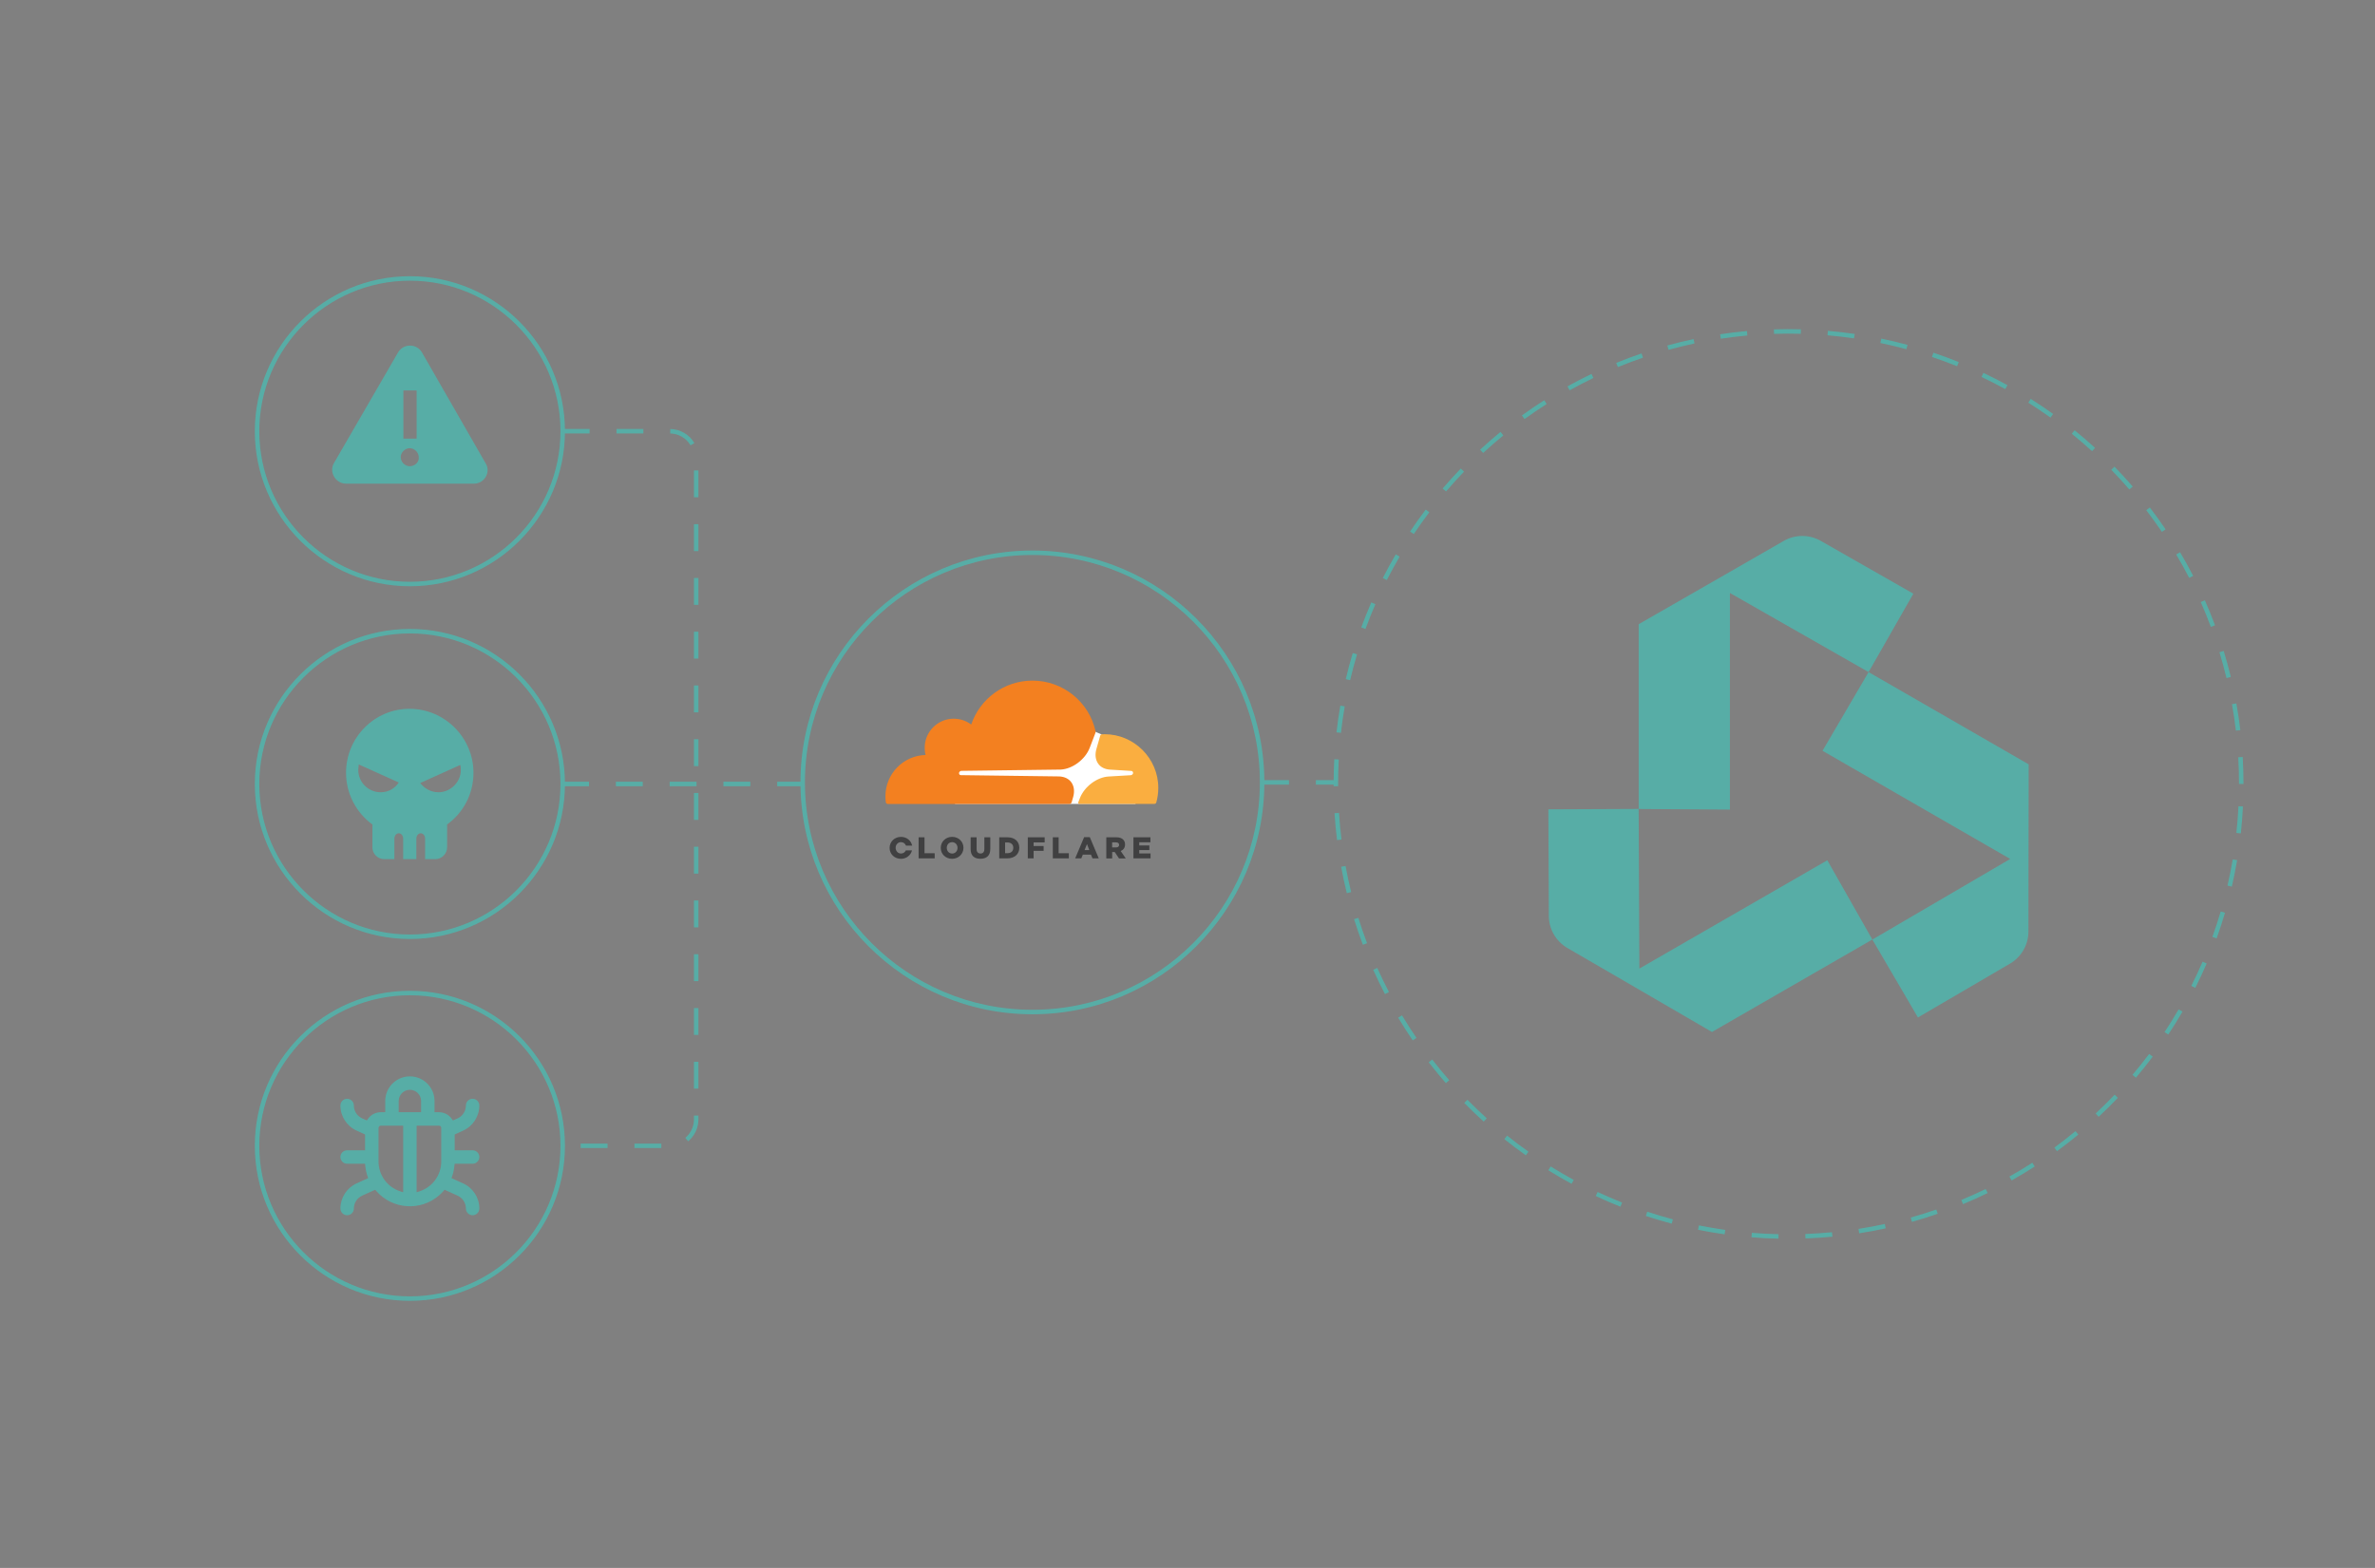 <?xml version="1.0" encoding="UTF-8"?><svg id="Layer_2" xmlns="http://www.w3.org/2000/svg" viewBox="0 0 1060 700"><rect x="0" y="0" width="1060" height="700" fill="#808080" stroke="none"/><defs><style>.cls-1{fill:none;}.cls-1,.cls-2,.cls-3,.cls-4,.cls-5,.cls-6{stroke-width:0px;}.cls-2{fill:#faae40;}.cls-3{fill:#57ada6;}.cls-4{fill:#404041;}.cls-5{fill:#f38020;}.cls-6{fill:#fff;}</style></defs><g id="Layer_1-2"><rect class="cls-1" width="1060" height="700"/><path class="cls-3" d="M182.94,261.73c-38.16,0-69.21-31.05-69.21-69.21s31.05-69.21,69.21-69.21,69.21,31.05,69.21,69.21-31.05,69.21-69.21,69.21ZM182.94,125.31c-37.06,0-67.21,30.15-67.21,67.21s30.15,67.21,67.21,67.21,67.21-30.15,67.21-67.21-30.15-67.21-67.21-67.21Z"/><path class="cls-3" d="M182.94,419.21c-38.16,0-69.21-31.05-69.21-69.21s31.05-69.21,69.21-69.21,69.21,31.05,69.21,69.21-31.05,69.21-69.21,69.21ZM182.94,282.79c-37.06,0-67.21,30.15-67.21,67.21s30.15,67.21,67.21,67.21,67.21-30.15,67.21-67.21-30.15-67.21-67.21-67.21Z"/><path class="cls-3" d="M772.07,264.72l61.91,35.33,19.98-35-41.32-23.58c-5.13-2.93-11.43-2.92-16.56.03l-24,13.8h0l-40.71,23.37v82.5l40.71.27v-96.7Z"/><path class="cls-3" d="M905.46,341.25l-71.48-41.2-20.56,35.13,83.78,48.29-61.53,35.99-20.11-35.4-83.88,48.36-.32-71.28-40.3.18.21,47.58c.03,5.91,3.18,11.36,8.29,14.33l23.98,13.92,40.54,23.57,71.58-41.27,20.35,34.79,41.07-24.02c5.1-2.98,8.24-8.45,8.25-14.36l.03-27.68h0l.08-46.94Z"/><path class="cls-3" d="M295.16,512.54h-12v-2h12v2ZM271.16,512.54h-12v-2h12v2ZM307.15,509.53l-1.29-1.53c2.45-2.06,3.86-5.09,3.86-8.29v-1.69h2v1.69c0,3.79-1.67,7.37-4.57,9.82ZM311.72,486.02h-2v-12h2v12ZM311.72,462.02h-2v-12h2v12ZM311.72,438.02h-2v-12h2v12ZM311.72,414.02h-2v-12h2v12ZM311.72,390.02h-2v-12h2v12ZM311.72,366.02h-2v-12h2v12ZM311.72,342.02h-2v-12h2v12ZM311.72,318.02h-2v-12h2v12ZM311.72,294.02h-2v-12h2v12ZM311.72,270.02h-2v-12h2v12ZM311.72,246.02h-2v-12h2v12ZM311.72,222.02h-2v-12h2v12ZM308.21,198.83c-1.92-3.24-5.32-5.23-9.08-5.31l.04-2c4.46.1,8.48,2.45,10.75,6.29l-1.72,1.02ZM287.15,193.52h-12v-2h12v2ZM263.15,193.52h-12v-2h12v2Z"/><path class="cls-3" d="M358.25,351h-11.37v-2h11.37v2ZM334.88,351h-12v-2h12v2ZM310.88,351h-12v-2h12v2ZM286.88,351h-12v-2h12v2ZM262.88,351h-12v-2h12v2Z"/><path class="cls-3" d="M793.75,553c-4.01-.09-8.06-.29-12.04-.62l.16-1.99c3.94.32,7.95.52,11.92.61l-.04,2ZM805.8,552.91l-.07-2c3.97-.15,7.97-.41,11.91-.79l.19,1.99c-3.97.38-8.02.65-12.03.79ZM769.73,551.06c-3.97-.56-7.96-1.24-11.88-2.03l.4-1.96c3.88.78,7.83,1.46,11.76,2.01l-.28,1.98ZM829.79,550.61l-.31-1.98c3.92-.61,7.86-1.35,11.73-2.19l.43,1.95c-3.91.85-7.89,1.59-11.85,2.21ZM746.11,546.29c-3.86-1.02-7.75-2.18-11.55-3.43l.63-1.9c3.77,1.24,7.61,2.39,11.44,3.4l-.51,1.93ZM853.33,545.49l-.54-1.93c3.81-1.07,7.64-2.27,11.39-3.57l.66,1.89c-3.78,1.31-7.65,2.53-11.5,3.61ZM723.23,538.73c-3.71-1.48-7.42-3.08-11.04-4.78l.85-1.81c3.58,1.68,7.26,3.27,10.93,4.73l-.74,1.86ZM876.12,537.58l-.77-1.85c3.66-1.52,7.33-3.18,10.9-4.91l.88,1.8c-3.6,1.76-7.3,3.43-11,4.96ZM701.44,528.52c-3.51-1.91-7.01-3.95-10.41-6.06l1.06-1.7c3.36,2.1,6.83,4.11,10.3,6l-.96,1.76ZM897.81,527.01l-.98-1.74c3.46-1.95,6.9-4.02,10.23-6.17l1.08,1.68c-3.37,2.17-6.84,4.27-10.33,6.23ZM681.01,515.79c-3.26-2.31-6.5-4.75-9.62-7.25l1.25-1.56c3.09,2.48,6.3,4.89,9.53,7.18l-1.16,1.63ZM918.08,513.94l-1.18-1.61c3.19-2.34,6.36-4.81,9.42-7.34l1.27,1.54c-3.09,2.55-6.29,5.05-9.52,7.41ZM662.21,500.73c-2.97-2.68-5.9-5.49-8.7-8.34l1.43-1.4c2.78,2.82,5.68,5.6,8.62,8.26l-1.34,1.48ZM936.66,498.58l-1.36-1.46c2.9-2.7,5.75-5.52,8.49-8.39l1.45,1.38c-2.76,2.9-5.65,5.75-8.57,8.48ZM645.31,483.55c-2.63-3.01-5.21-6.15-7.66-9.31l1.58-1.22c2.43,3.13,4.98,6.23,7.59,9.22l-1.51,1.32ZM953.29,481.14l-1.53-1.29c2.56-3.02,5.06-6.16,7.44-9.33l1.6,1.2c-2.4,3.2-4.93,6.37-7.51,9.42ZM630.54,464.49c-2.26-3.31-4.45-6.72-6.51-10.16l1.71-1.03c2.04,3.4,4.21,6.78,6.45,10.06l-1.65,1.13ZM967.74,461.87l-1.67-1.1c2.19-3.3,4.3-6.71,6.28-10.14l1.73,1c-2,3.46-4.14,6.9-6.34,10.24ZM618.13,443.81c-1.85-3.55-3.62-7.21-5.26-10.86l1.83-.82c1.62,3.62,3.37,7.24,5.21,10.75l-1.77.93ZM979.8,441.04l-1.79-.9c1.78-3.54,3.47-7.17,5.03-10.8l1.84.79c-1.58,3.67-3.29,7.34-5.08,10.91ZM608.27,421.78c-1.42-3.75-2.74-7.59-3.93-11.42l1.91-.59c1.18,3.79,2.49,7.6,3.89,11.31l-1.87.71ZM989.31,418.94l-1.88-.68c1.34-3.73,2.59-7.54,3.71-11.34l1.92.57c-1.13,3.84-2.39,7.69-3.75,11.46ZM601.1,398.75c-.96-3.88-1.81-7.85-2.53-11.79l1.97-.36c.72,3.9,1.56,7.82,2.51,11.67l-1.94.48ZM996.12,395.82l-1.95-.45c.89-3.86,1.68-7.8,2.33-11.7l1.97.33c-.67,3.95-1.46,7.92-2.36,11.82ZM596.74,375.05c-.49-3.97-.86-8-1.12-12l2-.13c.25,3.96.62,7.96,1.11,11.88l-1.98.24ZM1000.12,372.06l-1.99-.21c.43-3.94.74-7.94.93-11.9l2,.1c-.19,4-.51,8.04-.94,12.01ZM595.22,351.01v-1.01c0-3.67.1-7.39.29-11.05l2,.11c-.19,3.62-.29,7.3-.29,10.94v1s-2,.01-2,.01ZM1001.31,350h-2c0-3.97-.12-7.98-.35-11.93l2-.12c.23,3.99.35,8.04.35,12.05ZM598.49,327.17l-1.99-.22c.45-3.98,1.02-7.99,1.71-11.93l1.97.34c-.68,3.9-1.25,7.87-1.69,11.81ZM997.91,326.18c-.46-3.94-1.05-7.91-1.75-11.8l1.97-.35c.7,3.93,1.3,7.94,1.77,11.92l-1.99.23ZM602.58,303.66l-1.95-.46c.92-3.89,1.97-7.81,3.12-11.64l1.92.57c-1.14,3.8-2.18,7.67-3.09,11.53ZM993.71,302.7c-.93-3.86-1.99-7.73-3.14-11.51l1.91-.58c1.17,3.82,2.24,7.73,3.18,11.63l-1.94.47ZM609.43,280.81l-1.88-.69c1.37-3.75,2.88-7.5,4.48-11.17l1.83.8c-1.58,3.63-3.07,7.35-4.43,11.06ZM986.73,279.86c-1.38-3.72-2.9-7.44-4.5-11.07l1.83-.81c1.62,3.67,3.15,7.43,4.55,11.18l-1.87.7ZM618.95,258.97l-1.78-.91c1.81-3.56,3.75-7.12,5.78-10.56l1.73,1.01c-2,3.42-3.92,6.93-5.72,10.46ZM977.07,258c-1.82-3.53-3.77-7.04-5.79-10.45l1.72-1.02c2.04,3.44,4.01,7,5.85,10.56l-1.78.92ZM631,238.41l-1.66-1.11c2.22-3.32,4.57-6.62,6.99-9.81l1.59,1.21c-2.39,3.16-4.72,6.43-6.92,9.72ZM964.89,237.46c-2.22-3.29-4.57-6.54-6.98-9.69l1.59-1.22c2.43,3.17,4.81,6.47,7.05,9.78l-1.66,1.12ZM645.4,219.4l-1.52-1.3c2.6-3.04,5.32-6.04,8.1-8.92l1.44,1.39c-2.75,2.85-5.45,5.83-8.02,8.84ZM950.36,218.52c-2.59-3-5.31-5.96-8.07-8.79l1.43-1.4c2.79,2.87,5.53,5.85,8.15,8.88l-1.51,1.31ZM661.96,202.21l-1.36-1.47c2.94-2.71,6-5.37,9.1-7.91l1.27,1.55c-3.07,2.51-6.1,5.15-9.01,7.83ZM933.71,201.42c-2.93-2.67-5.97-5.29-9.05-7.78l1.26-1.55c3.11,2.52,6.18,5.16,9.14,7.86l-1.35,1.48ZM680.42,187.09l-1.17-1.62c3.24-2.35,6.6-4.63,9.97-6.79l1.08,1.69c-3.34,2.13-6.66,4.39-9.88,6.72ZM915.17,186.42c-3.22-2.3-6.55-4.54-9.9-6.65l1.07-1.69c3.38,2.13,6.75,4.39,10,6.72l-1.16,1.63ZM700.56,174.25l-.97-1.75c3.5-1.95,7.1-3.82,10.71-5.56l.87,1.8c-3.57,1.72-7.14,3.57-10.61,5.5ZM894.99,173.71c-3.46-1.91-7.03-3.73-10.61-5.43l.86-1.81c3.61,1.72,7.22,3.56,10.72,5.48l-.96,1.75ZM722.09,163.88l-.76-1.85c3.71-1.52,7.51-2.95,11.31-4.24l.65,1.89c-3.76,1.28-7.52,2.69-11.19,4.2ZM873.47,163.49c-3.68-1.48-7.44-2.87-11.2-4.13l.64-1.9c3.79,1.27,7.6,2.68,11.31,4.18l-.75,1.85ZM744.69,156.17l-.53-1.93c3.85-1.06,7.79-2.02,11.71-2.86l.42,1.96c-3.88.82-7.78,1.78-11.59,2.83ZM850.85,155.9c-3.82-1.03-7.73-1.96-11.61-2.77l.41-1.96c3.92.81,7.86,1.75,11.72,2.8l-.52,1.93ZM768.02,151.21l-.3-1.98c3.95-.6,7.98-1.08,11.97-1.44l.18,1.99c-3.95.36-7.94.84-11.85,1.43ZM827.49,151.06c-3.92-.57-7.91-1.03-11.85-1.37l.17-1.99c3.99.34,8.02.81,11.97,1.38l-.29,1.98ZM791.78,149.05l-.06-2c4.01-.13,8.08-.14,12.05-.03l-.05,2c-3.94-.11-7.97-.1-11.94.03Z"/><path class="cls-3" d="M460.78,452.82c-57.08,0-103.52-46.44-103.52-103.52s46.44-103.52,103.52-103.52,103.52,46.44,103.52,103.52-46.44,103.52-103.52,103.52ZM460.78,247.77c-55.98,0-101.52,45.54-101.52,101.52s45.54,101.52,101.52,101.52,101.52-45.54,101.52-101.52-45.54-101.52-101.52-101.52Z"/><path class="cls-4" d="M410,373.8h2.62v7.13h4.55v2.28h-7.17v-9.42ZM419.87,378.54v-.03c0-2.7,2.18-4.9,5.09-4.9s5.05,2.17,5.05,4.87v.03c0,2.7-2.18,4.9-5.09,4.9s-5.05-2.17-5.05-4.87ZM427.36,378.54v-.03c0-1.36-.97-2.53-2.42-2.53s-2.38,1.16-2.38,2.52v.03c0,1.36.97,2.53,2.4,2.53s2.4-1.16,2.4-2.52h0ZM433.22,379.09v-5.29h2.65v5.24c0,1.36.69,2,1.73,2s1.73-.62,1.73-1.93v-5.3h2.65v5.22c0,3.04-1.73,4.36-4.42,4.36s-4.35-1.34-4.35-4.3h0ZM445.98,373.8h3.63c3.36,0,5.32,1.93,5.32,4.65v.03c0,2.72-1.98,4.73-5.37,4.73h-3.58v-9.42ZM449.65,380.9c1.56,0,2.6-.86,2.6-2.38v-.03c0-1.51-1.04-2.38-2.6-2.38h-1.06v4.78h1.06v.02ZM458.72,373.8h7.54v2.28h-4.94v1.61h4.47v2.17h-4.47v3.36h-2.6v-9.42ZM469.88,373.8h2.6v7.13h4.57v2.28h-7.17v-9.42ZM483.87,373.73h2.52l4.01,9.49h-2.8l-.69-1.68h-3.63l-.67,1.68h-2.74l4-9.49ZM486.17,379.51l-1.04-2.67-1.06,2.67h2.1ZM493.76,373.8h4.45c1.44,0,2.43.37,3.07,1.02.55.54.84,1.26.84,2.2v.03c0,1.44-.77,2.4-1.93,2.89l2.25,3.29h-3.02l-1.9-2.85h-1.14v2.85h-2.62v-9.43ZM498.09,378.32c.89,0,1.39-.44,1.39-1.11v-.03c0-.74-.54-1.11-1.41-1.11h-1.71v2.25h1.73ZM505.88,373.8h7.57v2.22h-4.99v1.43h4.52v2.06h-4.52v1.49h5.05v2.22h-7.64v-9.42ZM404.29,379.64c-.37.82-1.14,1.41-2.15,1.41-1.43,0-2.4-1.19-2.4-2.53v-.03c0-1.36.96-2.52,2.38-2.52,1.07,0,1.9.65,2.23,1.56h2.75c-.44-2.25-2.42-3.91-4.97-3.91-2.9,0-5.09,2.2-5.09,4.9v.03c0,2.7,2.15,4.87,5.05,4.87,2.48,0,4.43-1.61,4.94-3.76l-2.75-.02Z"/><path class="cls-6" d="M506.81,336.6l-15.31-8.78-2.64-1.14-62.62.43v31.79h80.56v-22.3Z"/><path class="cls-5" d="M478.94,355.94c.75-2.57.46-4.92-.78-6.67-1.14-1.61-3.07-2.53-5.39-2.64l-43.92-.57c-.29,0-.54-.14-.68-.36s-.18-.5-.11-.78c.14-.43.57-.75,1.03-.78l44.31-.57c5.24-.25,10.95-4.5,12.95-9.7l2.53-6.6c.11-.29.14-.57.07-.86-2.85-12.92-14.38-22.55-28.15-22.55-12.7,0-23.48,8.21-27.33,19.59-2.5-1.86-5.67-2.85-9.1-2.53-6.1.61-10.99,5.49-11.6,11.6-.14,1.57-.04,3.1.32,4.53-9.95.29-17.91,8.42-17.91,18.45,0,.89.07,1.78.18,2.68.07.43.43.75.86.75h81.06c.46,0,.89-.32,1.03-.78l.61-2.18Z"/><path class="cls-2" d="M492.93,327.79c-.39,0-.82,0-1.21.04-.29,0-.54.21-.64.5l-1.71,5.96c-.75,2.57-.46,4.92.78,6.67,1.14,1.61,3.07,2.53,5.39,2.64l9.35.57c.29,0,.54.14.68.36s.18.54.11.78c-.14.43-.57.75-1.03.78l-9.74.57c-5.28.25-10.95,4.5-12.95,9.7l-.71,1.82c-.14.36.11.71.5.71h33.47c.39,0,.75-.25.86-.64.57-2.07.89-4.25.89-6.49,0-13.2-10.78-23.98-24.01-23.98"/><path class="cls-3" d="M182.94,580.75c-38.16,0-69.21-31.05-69.21-69.21s31.05-69.21,69.21-69.21,69.21,31.05,69.21,69.21-31.05,69.21-69.21,69.21ZM182.94,444.33c-37.06,0-67.21,30.15-67.21,67.21s30.15,67.21,67.21,67.21,67.21-30.15,67.21-67.21-30.15-67.21-67.21-67.21Z"/><path class="cls-3" d="M216.68,206.72l-28.37-49.41c-2.36-4.02-8.27-4.02-10.64,0l-28.61,49.41c-2.36,4.02.71,9.22,5.44,9.22h56.98c4.73,0,7.8-5.2,5.2-9.22ZM180.04,174.33h5.91v21.51h-5.91v-21.51ZM182.87,208.14c-2.13,0-4.02-1.89-4.02-4.02s1.89-4.02,4.02-4.02,4.02,1.89,4.02,4.02c.24,2.13-1.65,4.02-4.02,4.02Z"/><path class="cls-3" d="M182.77,316.44c-15.69,0-28.33,12.86-28.33,28.55,0,9.37,4.58,17.87,11.77,23.1v10.24c0,2.83,2.4,5.23,5.23,5.23h4.58v-9.15c0-1.31.87-2.4,1.96-2.4s1.96,1.09,1.96,2.4v9.15h5.88v-9.15c0-1.31.87-2.4,1.96-2.4s1.96,1.09,1.96,2.4v9.15h4.58c2.83,0,5.23-2.4,5.23-5.23v-10.24c7.19-5.23,11.77-13.51,11.77-23.1,0-15.69-12.86-28.55-28.55-28.55ZM169.92,353.7c-5.45,0-10.02-4.36-10.02-10.02,0-.87.22-1.53.22-2.4l17.87,8.06c-1.74,2.61-4.58,4.36-8.06,4.36ZM195.63,353.7c-3.27,0-6.32-1.74-8.06-4.14l17.87-8.06c.22.87.22,1.53.22,2.4,0,5.23-4.58,9.81-10.02,9.81Z"/><path class="cls-3" d="M151.94,539.54c0,1.66,1.34,3,3,3s3-1.34,3-3c0-2.48,1.45-4.72,3.7-5.75l5.8-2.63.49.56c7.23,8.28,19.81,9.14,28.09,1.91.68-.59,1.32-1.23,1.91-1.91l.49-.56,5.8,2.63c2.26,1.02,3.71,3.27,3.72,5.75,0,1.66,1.34,3,3,3s3-1.34,3-3c0-4.83-2.83-9.21-7.22-11.21l-5.21-2.37.3-.86c.52-1.5.85-3.07,1-4.65l.13-.91h8c1.66,0,3-1.34,3-3s-1.34-3-3-3h-8v-7.07l3.78-1.72c4.39-2,7.21-6.38,7.22-11.21,0-1.66-1.34-3-3-3s-3,1.34-3,3c0,2.48-1.45,4.72-3.7,5.75l-2.08.94-.48-.69c-1.31-1.88-3.45-3-5.74-3h-2v-5c0-6.08-4.92-11-11-11s-11,4.92-11,11v5h-2c-2.29,0-4.43,1.12-5.74,3l-.48.68-2.08-.94c-2.25-1.03-3.69-3.27-3.7-5.74,0-1.66-1.34-3-3-3s-3,1.34-3,3c0,4.83,2.83,9.21,7.22,11.21l3.78,1.72v7.07h-8c-1.66,0-3,1.34-3,3s1.34,3,3,3h8l.09.91c.15,1.58.48,3.15,1,4.65l.3.86-5.21,2.37c-4.37,2.02-7.18,6.39-7.18,11.21ZM195.94,502.54c.55,0,1,.45,1,1v15c0,6.07-3.92,11.44-9.69,13.31l-1.31.43v-29.74h10ZM177.94,491.54c0-2.76,2.24-5,5-5s5,2.24,5,5v5h-10v-5ZM168.94,503.54c0-.55.45-1,1-1h10v29.74l-1.31-.42c-5.78-1.87-9.69-7.25-9.69-13.32v-15Z"/><path class="cls-3" d="M596.21,350.29h-8.91v-2h8.91v2ZM575.3,350.29h-12v-2h12v2Z"/></g></svg>